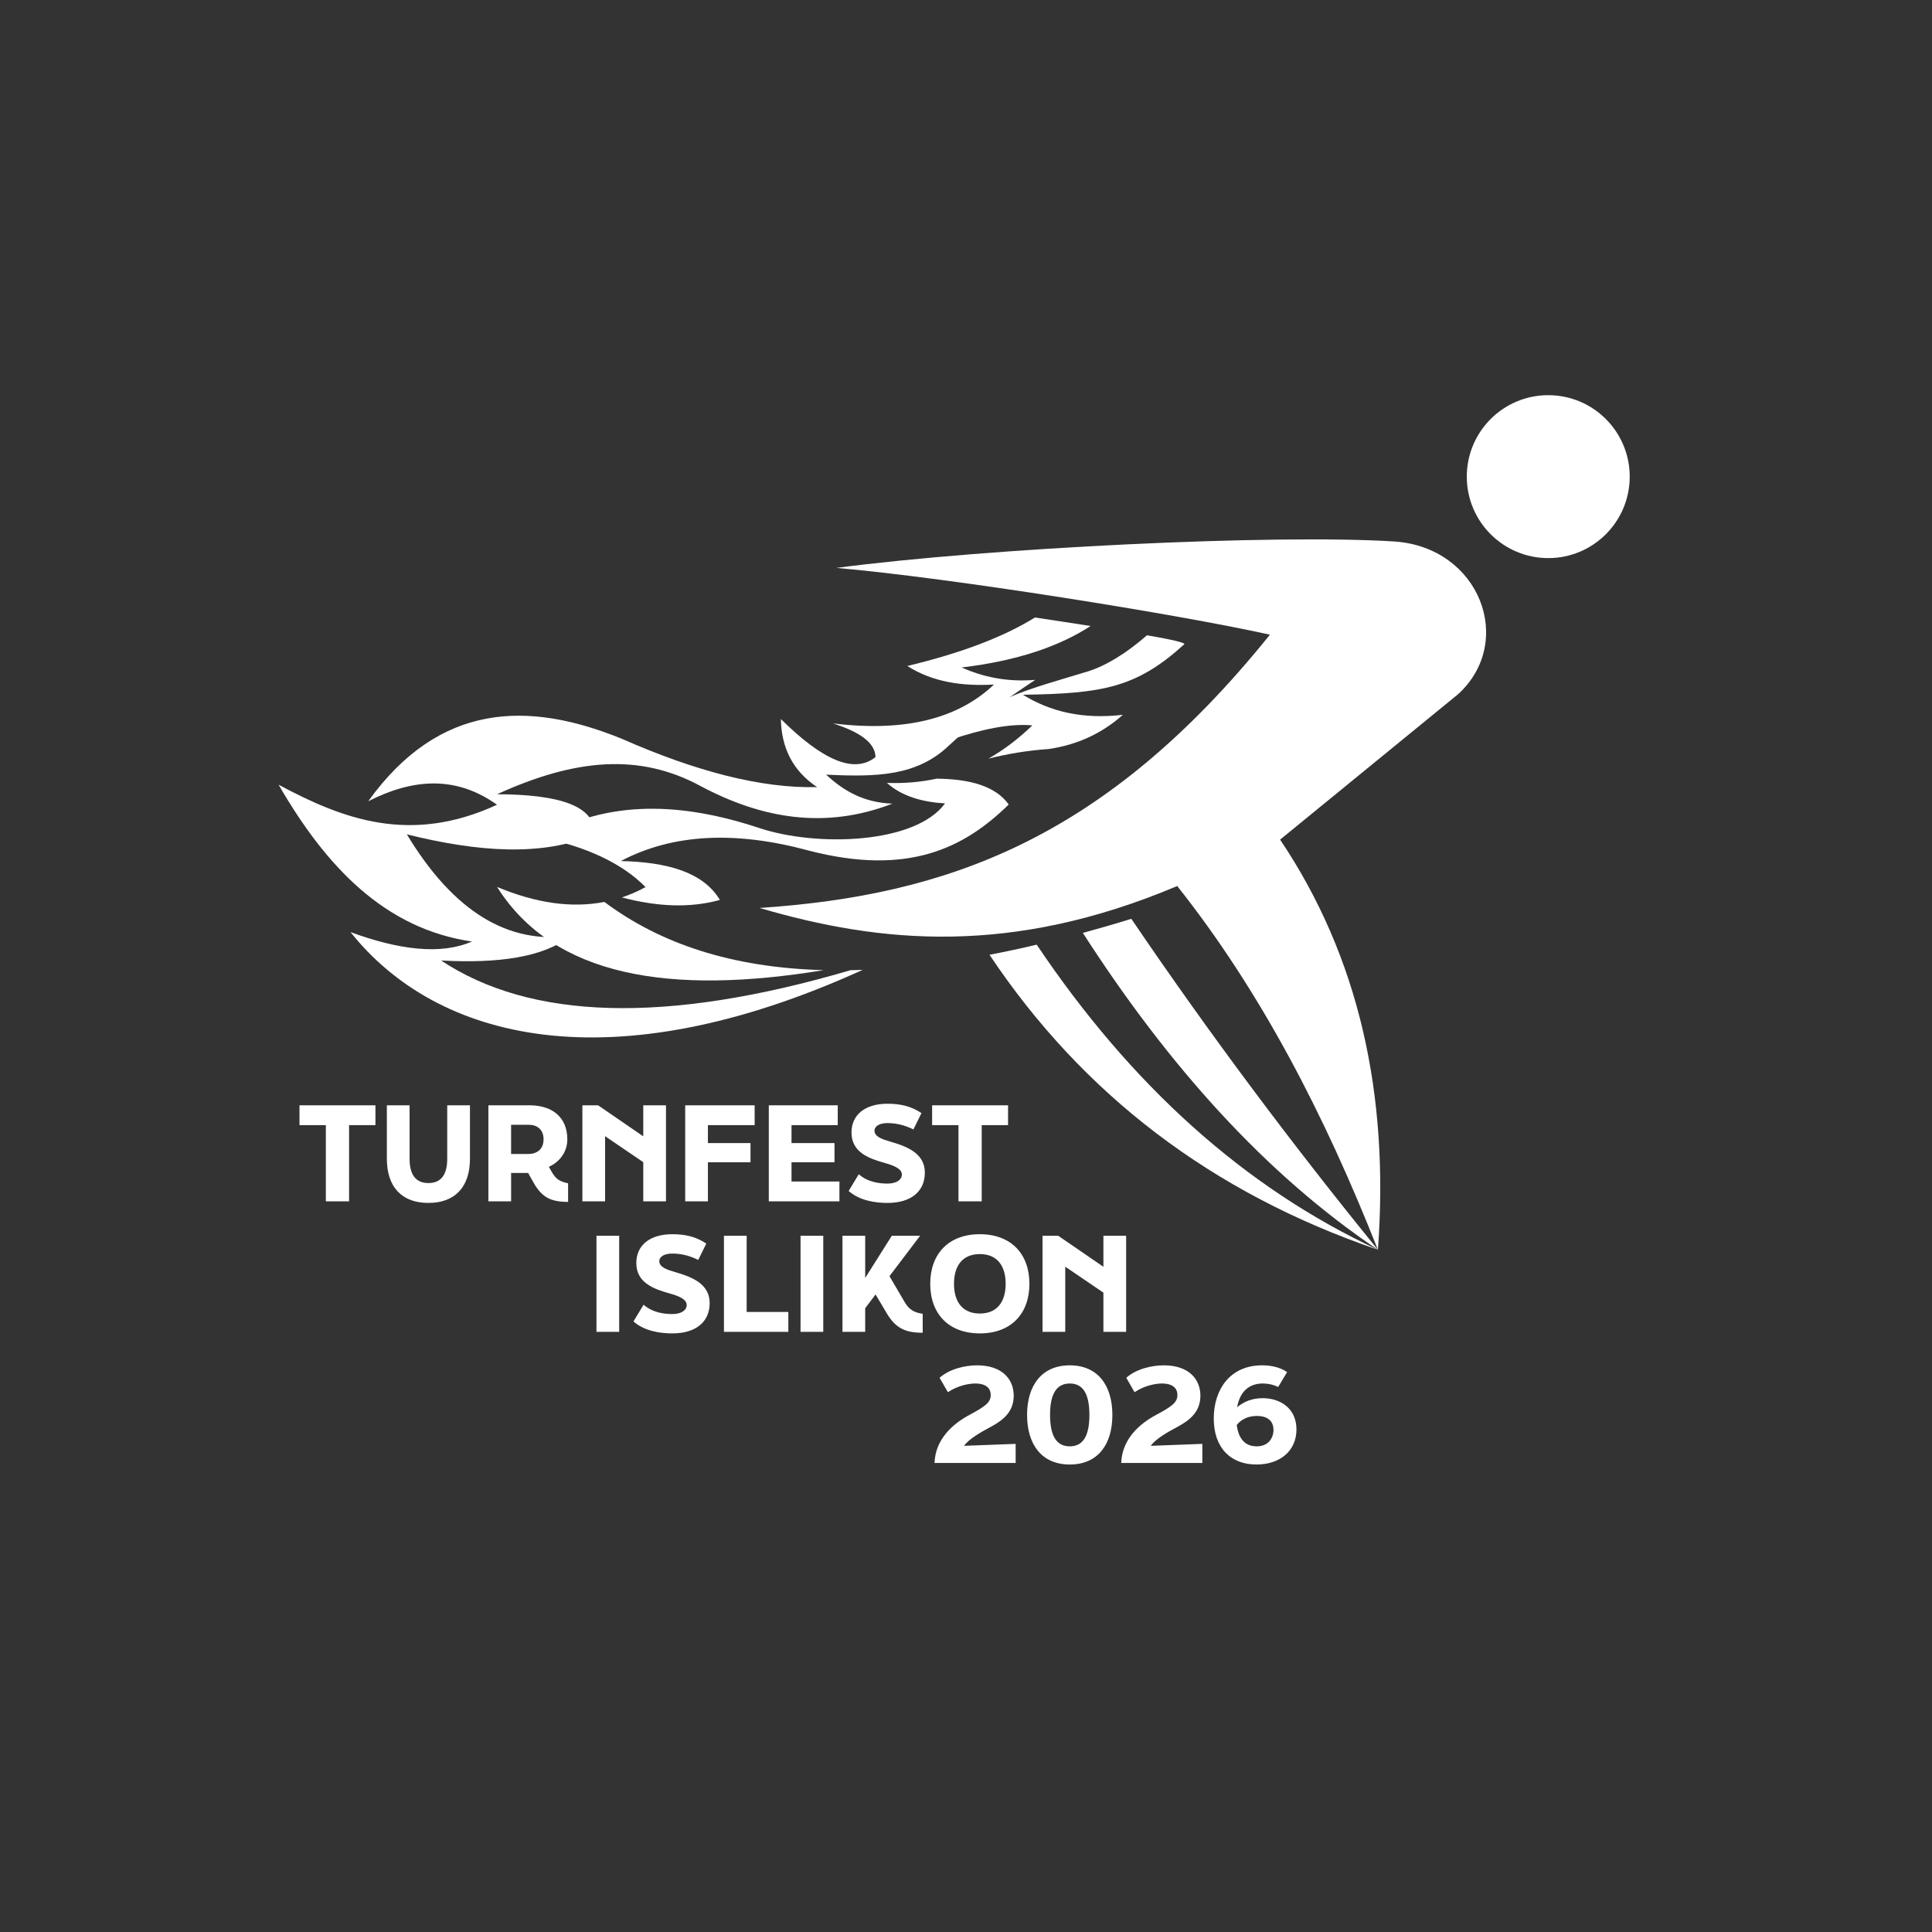 <?xml version="1.0" encoding="UTF-8" standalone="no"?>
<svg xmlns:inkscape="http://www.inkscape.org/namespaces/inkscape" xmlns:sodipodi="http://sodipodi.sourceforge.net/DTD/sodipodi-0.dtd" xmlns="http://www.w3.org/2000/svg" xmlns:svg="http://www.w3.org/2000/svg" id="Logo_-_WaF_-_T" data-name="Logo - WaF - T" viewBox="0 0 297.64 297.64" version="1.1" sodipodi:docname="TFI26_Logo_WaF-T.svg" inkscape:version="1.3.2 (091e20e, 2023-11-25, custom)">
  <rect x="0" y="0" width="297.64" height="297.64" fill="#333333" stroke="none"/>
  <defs id="defs1">
    <style id="style1">
      .cls-1 {
        letter-spacing: 0em;
      }

      .cls-2 {
        font-family: FinalSix-ExtraBold, FinalSix;
        font-size: 20px;
        font-weight: 700;
      }

      .cls-2, .cls-3 {
        fill: #fff;
      }

      .cls-3 {
        stroke-width: 0px;
      }

      .cls-4 {
        letter-spacing: 0em;
      }
    </style>
  </defs>
  <g id="Flämmli_4_Kopie_3_Kopie_Kopie_Kopie" data-name="Flämmli 4 Kopie 3 Kopie Kopie Kopie">
    <path class="cls-3" d="M130.98,149.48c-28.55,8.39-49.31,7.59-63.03-1.51,8.77.48,15.83-.47,19.98-3.81-9.61,1.37-18.05-3.69-25.25-15.62,10.95,2.72,20.93,3.46,28.88,0,.2-4.47-5.6-6.15-14.98-6.18,12.04-5.49,21.93-6.36,31.33-1.27,9.38,4.99,19.13,6.75,29.57,2.72-4.54-.17-7.6-2.06-10.21-4.47,7.8.38,14,.24,18.96-4.52,3.4-3.21,7.97-6.59,13.26-10.08-4.34.36-8.03-.44-11.35-1.91,8.57-1.02,15.03-3.24,19.88-6.39-2.6-.41-5.47-.84-8.58-1.31-4.75,2.95-11.23,5.45-19.66,7.47,3.89,2.48,8.44,3.14,13.35,2.86-5.3,5.02-13.19,7.4-24.79,5.99,3.9,1.25,6.47,2.86,6.54,5.18-3.35,2.71-8.35.32-14.58-5.86.08,4.42,1.82,7.98,5.58,10.49-8.62.22-18.75-2.45-30.1-7.45-14.38-5.86-28.09-5.62-39.05,9.63,6.81-3.47,13.46-4.02,19.84.54-13.34,6.15-23.71,2.25-33.65-3.09,7.3,12.64,16.37,22.21,29.79,24.16-4.83,2.1-11.25,1.28-18.71-1.45,13.22,16.6,39.87,23.57,78.9,5.82-.65.02-1.29.04-1.93.05Z" id="path1"></path>
    <path class="cls-3" d="M159.72,145.53c-2.49.59-4.91,1.11-7.28,1.56,14.37,21.52,34.28,36.71,59.83,45.44-20.59-9.58-38.04-25.38-52.56-47Z" id="path2"></path>
  </g>
  <g id="Flämmli_2_Kopie_3_Kopie_Kopie_Kopie" data-name="Flämmli 2 Kopie 3 Kopie Kopie Kopie">
    <g id="g6">
      <path class="cls-3" d="M95.78,138.25c5.33,1.41,10.41,1.7,15.12.39-2.58-4.32-8.19-5.83-15.26-5.99,8.09-4.27,17.79-4.63,28.88-1.63,15.4,4.01,24.06-.39,30.88-7.08-2.03-2.85-6-3.93-11.11-3.98-2.48.54-5.03.75-7.65.65,2.32,2.11,5.59,2.97,8.95,3.16-4.6,6.29-19.81,6.71-28.57,3.81-11.81-3.92-23.19-4.51-33.55,1.45,6.83,1.43,12.27,3.89,15.98,7.63-1.2.66-2.43,1.19-3.68,1.61Z" id="path3"></path>
      <path class="cls-3" d="M176.7,97.87c-3.15,2.76-6.36,4.73-9.19,5.59-8.46,2.59-16.64,4.48-20.91,10.45,4.59-1.53,8.85-2.48,12.44-2.16-2.17,2.1-4.43,3.8-6.78,5.13,2.9-.73,5.98-1.26,9.32-1.49,4.37-.64,8.18-2.39,11.41-5.27-6.2.73-11.21-.49-15.4-3.09,12.28-.17,17.51-1.09,24.85-7.77.26-.23-1.87-.72-5.73-1.39Z" id="path4"></path>
      <path class="cls-3" d="M166.82,143.72c13.23,20.56,28.21,37.22,45.45,48.81-13.01-16-25.71-32.9-37.98-50.98-2.55.79-5.04,1.51-7.47,2.17Z" id="path5"></path>
      <path class="cls-3" d="M93.11,138.95c-5.08.99-10.6.17-16.53-2.31,8.75,13.89,26.74,16.69,50.31,12.82-14.26-.38-25.27-4.14-33.78-10.51Z" id="path6"></path>
    </g>
  </g>
  <g id="Flämmli_1_Kopie_5_Kopie_Kopie_Kopie" data-name="Flämmli 1 Kopie 5 Kopie Kopie Kopie">
    <circle class="cls-3" cx="238.52" cy="73.43" r="12.55" id="circle6"></circle>
    <path class="cls-3" d="M212.28,192.53c1.76-23.84-2.89-45.05-15.07-63.18l27.43-22.41c8.84-8.09,3.34-22.63-9.82-23.52-18.42-1.17-62.57.99-85.96,4.07,17.55,1.53,52.84,7.18,66.78,10.29-25.37,31.52-49.71,40.15-78.62,42.1,18.65,5.47,38.8,7.41,64.34-3.38,12.87,16.22,22.74,35.31,30.91,56.03Z" id="path7"></path>
  </g>
  <g id="Text_Kopie_2_Kopie_2_Kopie_Kopie_2_Kopie_Kopie_Kopie" data-name="Text Kopie 2 Kopie 2 Kopie Kopie 2 Kopie Kopie Kopie">
    <path style="font-weight:800;font-size:20px;font-family:FinalSix-ExtraBold, FinalSix;-inkscape-font-specification:'FinalSix-ExtraBold, FinalSix Ultra-Bold';fill:#ffffff" d="M 4.46,0 H 8.04 V -11.74 H 12.1 V -14.8 H 0.4 v 3.06 h 4.06 z m 15.8,0.24 c 4.1,0 6.4,-2.46 6.4,-6.8 v -8.24 h -3.5 v 8.24 c 0,2.46 -0.96,3.74 -2.9,3.74 -1.94,0 -2.9,-1.28 -2.9,-3.74 v -8.24 h -3.5 v 8.24 c 0,4.34 2.3,6.8 6.4,6.8 z m 18.56,-5.56 c 1.66,-0.76 2.84,-2.28 2.84,-4.24 0,-3.42 -2.34,-5.24 -5.82,-5.24 h -6.34 V 0 h 3.5 v -4.38 h 2.62 l 0.82,1.46 c 1.3,2.32 2.68,3 5.34,3 v -2.86 c -1.38,-0.3 -1.92,-0.68 -2.6,-1.9 z m -3.12,-6.48 c 1.26,0 2.3,0.68 2.3,2.24 0,1.54 -1.04,2.26 -2.34,2.26 h -2.66 v -4.5 z M 43.98,0 h 3.5 v -10.04 l 5.88,4 V 0 h 3.5 v -14.8 h -3.5 v 4.78 l -6.96,-4.78 h -2.42 z m 15.84,0 h 3.5 v -6.02 h 6.56 v -2.96 h -6.56 v -2.76 h 7.2 v -3.06 h -10.7 z m 12.88,0 h 10.88 v -3.06 h -7.38 v -2.96 h 6.62 v -2.96 h -6.62 v -2.76 h 7.12 v -3.06 h -10.62 z m 18.28,0.24 c 3.76,0 5.76,-1.88 5.76,-4.66 0,-2.96 -2.68,-4.02 -5.3,-4.78 -1.18,-0.34 -2.46,-0.74 -2.46,-1.68 0,-0.72 0.8,-1.18 2,-1.18 1.16,0 2.52,0.24 4,0.98 l 1.24,-2.52 c -1.6,-1.06 -3.2,-1.44 -5.24,-1.44 -3.5,0 -5.54,1.74 -5.54,4.44 0,3.08 2.76,4.02 5.18,4.7 1.12,0.32 2.58,0.8 2.58,1.76 0,0.8 -0.8,1.4 -2.22,1.4 -1.2,0 -3.02,-0.2 -4.42,-1.44 l -1.56,2.58 c 1.72,1.5 4.12,1.84 5.98,1.84 z M 101.92,0 h 3.58 v -11.74 h 4.06 V -14.8 H 97.86 v 3.06 h 4.06 z" id="text7" class="cls-2" transform="translate(45.74,185.08)" aria-label="TURNFEST"></path>
    <path style="font-weight:800;font-size:20px;font-family:FinalSix-ExtraBold, FinalSix;-inkscape-font-specification:'FinalSix-ExtraBold, FinalSix Ultra-Bold';letter-spacing:0em;fill:#ffffff" d="m 1.48,0 h 3.5 v -14.8 h -3.5 z m 11.68,0.24 c 3.76,0 5.76,-1.88 5.76,-4.66 0,-2.96 -2.68,-4.02 -5.3,-4.78 -1.18,-0.34 -2.46,-0.74 -2.46,-1.68 0,-0.72 0.8,-1.18 2,-1.18 1.16,0 2.52,0.24 4,0.98 l 1.24,-2.52 c -1.6,-1.06 -3.2,-1.44 -5.24,-1.44 -3.5,0 -5.54,1.74 -5.54,4.44 0,3.08 2.76,4.02 5.18,4.7 1.12,0.32 2.58,0.8 2.58,1.76 0,0.8 -0.8,1.4 -2.22,1.4 -1.2,0 -3.02,-0.2 -4.42,-1.44 l -1.56,2.58 c 1.72,1.5 4.12,1.84 5.98,1.84 z M 21.12,0 h 9.92 v -3.06 h -6.42 V -14.8 h -3.5 z M 32.92,0 h 3.5 v -14.8 h -3.5 z m 18.42,-14.8 h -4.36 l -4.1,6.5 v -6.5 h -3.5 V 0 h 3.5 v -3.64 l 1.6,-2.12 1.72,2.9 c 1.38,2.32 2.88,3 5.54,3 v -2.92 c -1.34,-0.2 -2.08,-0.62 -2.8,-1.84 l -2.32,-3.96 z m 9.2,15.04 c 4.84,0 7.64,-3.06 7.64,-7.64 0,-4.58 -2.8,-7.64 -7.64,-7.64 -4.84,0 -7.64,3.06 -7.64,7.64 0,4.58 2.8,7.64 7.64,7.64 z m 0,-3.06 c -2.66,0 -3.98,-1.8 -3.98,-4.58 0,-2.78 1.32,-4.58 3.98,-4.58 2.66,0 3.98,1.8 3.98,4.58 0,2.78 -1.32,4.58 -3.98,4.58 z M 70.2,0 h 3.5 v -10.04 l 5.88,4 V 0 h 3.5 v -14.8 h -3.5 v 4.78 l -6.96,-4.78 h -2.42 z" id="text11" class="cls-2" transform="translate(90.41,205.18)" aria-label="ISLIKON"></path>
    <path style="font-weight:800;font-size:20px;font-family:FinalSix-ExtraBold, FinalSix;-inkscape-font-specification:'FinalSix-ExtraBold, FinalSix Ultra-Bold';fill:#ffffff" d="m 2.58,-10.9 c 1.58,-1.06 3.3,-1.34 4.2,-1.34 1.72,0 2.4,0.76 2.4,1.78 0,1.18 -0.94,1.8 -3.32,3.08 C 3.38,-6.04 0.66,-3.72 0.52,0 h 12.5 v -2.94 l -7.94,0.3 c 0.72,-1.06 2.58,-2.1 4.14,-2.94 1.9,-1.02 3.5,-2.32 3.5,-4.78 0,-2.52 -1.76,-4.68 -5.64,-4.68 -1.9,0 -4.28,0.58 -5.78,1.92 z M 21.36,0.24 c 4.32,0 6.56,-3.08 6.56,-7.64 0,-4.54 -2.24,-7.64 -6.56,-7.64 -4.32,0 -6.58,3.1 -6.58,7.64 0,4.56 2.26,7.64 6.58,7.64 z m 0,-2.8 c -2.08,0 -3.04,-1.66 -3.04,-4.84 0,-3.18 0.96,-4.84 3.04,-4.84 2.08,0 3.02,1.66 3.02,4.84 0,3.18 -0.94,4.84 -3.02,4.84 z m 9.98,-8.34 c 1.58,-1.06 3.3,-1.34 4.2,-1.34 1.72,0 2.4,0.76 2.4,1.78 0,1.18 -0.94,1.8 -3.32,3.08 -2.48,1.34 -5.2,3.66 -5.34,7.38 h 12.5 v -2.94 l -7.94,0.3 c 0.72,-1.06 2.58,-2.1 4.14,-2.94 1.9,-1.02 3.5,-2.32 3.5,-4.78 0,-2.52 -1.76,-4.68 -5.64,-4.68 -1.9,0 -4.28,0.58 -5.78,1.92 z m 19.72,0.92 c -1.66,0 -2.96,0.58 -3.92,1.4 0.4,-2.32 1.76,-3.66 3.94,-3.66 0.58,0 1.44,0.08 2.38,0.54 l 1.38,-2.3 c -1.22,-0.84 -2.72,-1.04 -3.86,-1.04 -4.94,0 -7.44,3.74 -7.44,8.18 0,4.54 2.6,7.1 6.58,7.1 3.62,0 6.16,-2.1 6.16,-5.4 0,-3.22 -2.44,-4.82 -5.22,-4.82 z m -0.92,7.42 c -1.68,0 -2.78,-1.06 -3.06,-3.3 0.78,-0.94 1.84,-1.38 3.1,-1.38 1.66,0 2.56,0.78 2.56,2.14 0,1.22 -0.74,2.54 -2.6,2.54 z" id="text12" class="cls-2" transform="translate(143.45,225.38)" aria-label="2026"></path>
  </g>
</svg>
